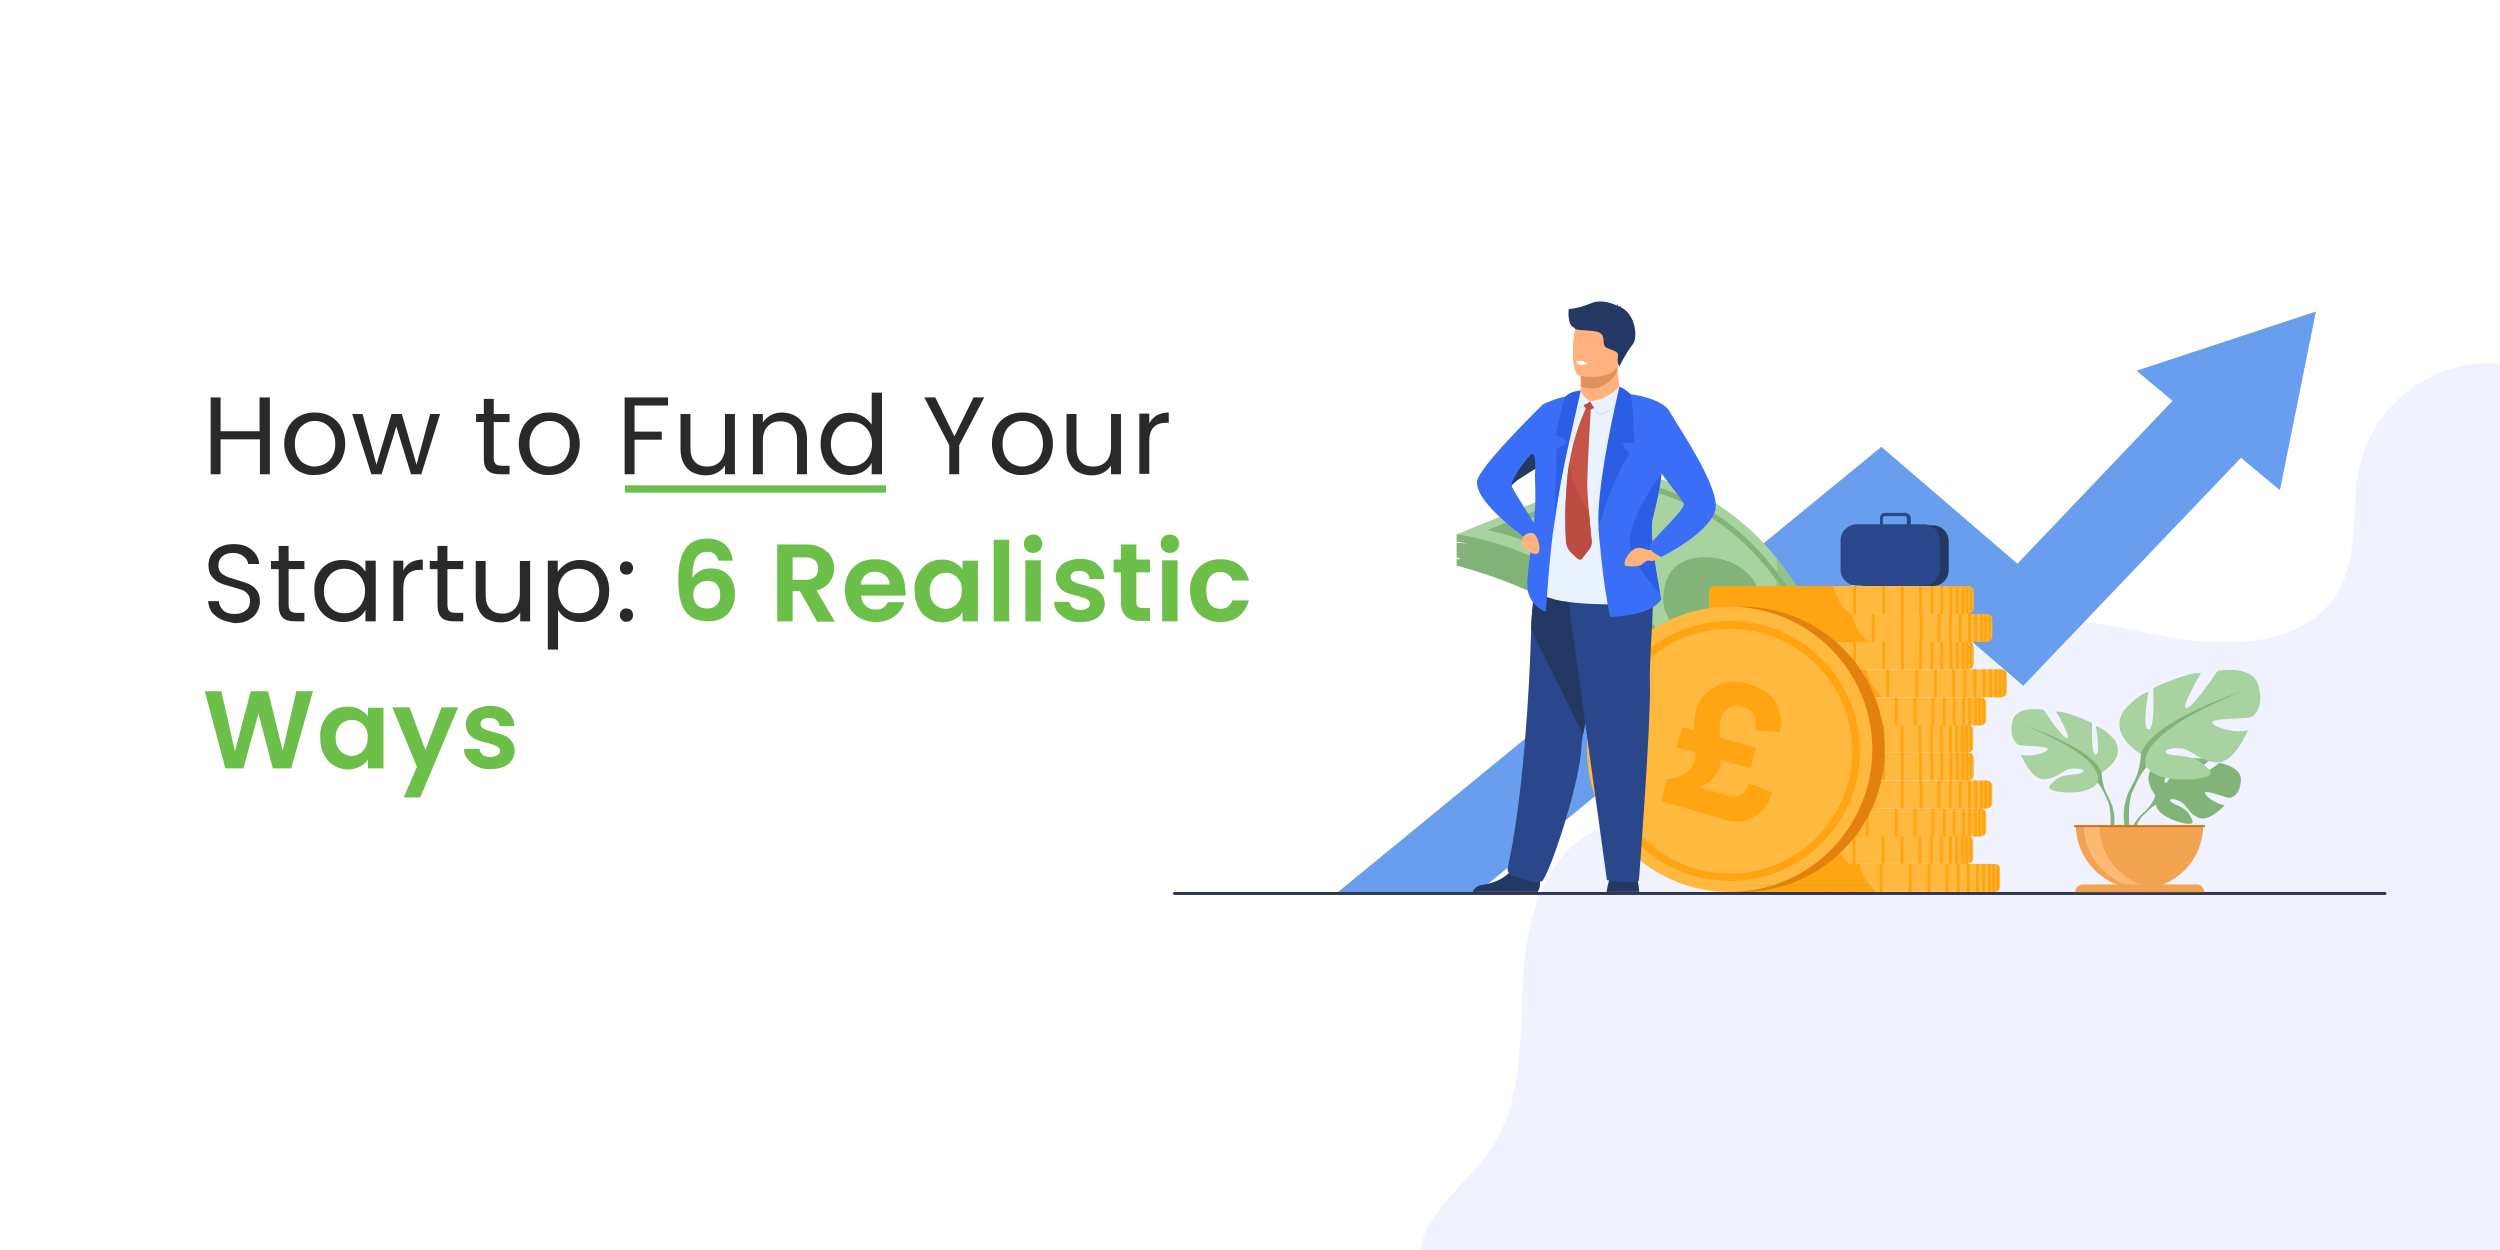 <?xml version="1.0" encoding="utf-8"?>
<!-- Generator: Adobe Illustrator 26.3.1, SVG Export Plug-In . SVG Version: 6.00 Build 0)  -->
<svg version="1.1" id="Layer_1" xmlns="http://www.w3.org/2000/svg" xmlns:xlink="http://www.w3.org/1999/xlink" x="0px" y="0px"
	 viewBox="0 0 680 340" style="enable-background:new 0 0 680 340;" xml:space="preserve">
<rect x="0" y="0" width="680" height="340" fill="#808080" stroke="none"/>
<style type="text/css">
	.st0{clip-path:url(#SVGID_00000174563980426101615370000005288579461131363760_);}
	.st1{fill:#FFFFFF;}
	.st2{enable-background:new    ;}
	.st3{fill:#292929;}
	.st4{fill:#6CC04A;}
	.st5{fill:#F0F3FF;}
	.st6{fill:#2E3552;}
	.st7{fill:#699DEE;}
	.st8{fill:#82B378;}
	.st9{fill:#A8D29F;}
	.st10{opacity:0.5;fill:#82B378;enable-background:new    ;}
	.st11{fill:#FFB93E;}
	.st12{fill:#FFA412;}
	.st13{fill:#E2810E;}
	.st14{fill:#F1A34F;}
	.st15{fill:#FFB973;}
	.st16{fill:#D86713;}
	.st17{fill:#FFB27D;}
	.st18{fill:#E2915A;}
	.st19{fill:#233862;}
	.st20{fill:#2B478B;}
	.st21{fill:#E9F3FE;}
	.st22{fill:#3B6EF6;}
	.st23{fill:#D9E9F9;}
	.st24{fill:#C65447;}
	.st25{fill:#BA4C43;}
	.st26{fill:#2B5DE5;}
</style>
<g>
	<defs>
		<rect id="SVGID_1_" y="0" width="680" height="340"/>
	</defs>
	<clipPath id="SVGID_00000028288191482329471970000000602843033756435083_">
		<use xlink:href="#SVGID_1_"  style="overflow:visible;"/>
	</clipPath>
	
		<g id="How_to_Fund_Your_Startup:_6_Realistic_Ways" style="clip-path:url(#SVGID_00000028288191482329471970000000602843033756435083_);">
		<rect y="0" class="st1" width="680" height="340"/>
		<g class="st2">
			<path class="st3" d="M73.4,108.1V129h-2.7v-9.5H60v9.5h-2.7v-20.9H60v9.2h10.6v-9.2H73.4z"/>
			<path class="st3" d="M81.3,128.2c-1.2-0.7-2.2-1.7-2.9-3c-0.7-1.3-1.1-2.8-1.1-4.5c0-1.7,0.4-3.2,1.1-4.5s1.7-2.3,3-3
				c1.3-0.7,2.7-1,4.2-1s3,0.3,4.2,1c1.3,0.7,2.3,1.7,3,3c0.7,1.3,1.1,2.8,1.1,4.5c0,1.7-0.4,3.2-1.1,4.5s-1.8,2.3-3,3
				c-1.3,0.7-2.7,1-4.3,1C84,129.3,82.6,128.9,81.3,128.2z M88.3,126.2c0.9-0.5,1.6-1.1,2.1-2.1c0.5-0.9,0.8-2,0.8-3.4
				s-0.3-2.4-0.8-3.4c-0.5-0.9-1.2-1.6-2-2.1c-0.8-0.5-1.8-0.7-2.7-0.7c-1,0-1.9,0.2-2.7,0.7c-0.8,0.5-1.5,1.1-2,2.1
				c-0.5,0.9-0.8,2-0.8,3.4c0,1.3,0.2,2.5,0.7,3.4c0.5,0.9,1.1,1.6,2,2.1c0.8,0.4,1.7,0.7,2.7,0.7C86.5,126.9,87.4,126.6,88.3,126.2
				z"/>
			<path class="st3" d="M119.7,112.6l-5.1,16.4h-2.8l-4-13l-4,13H101l-5.2-16.4h2.8l3.8,13.8l4.1-13.8h2.8l4,13.8l3.7-13.8H119.7z"
				/>
			<path class="st3" d="M134.3,114.8v9.7c0,0.8,0.2,1.4,0.5,1.7c0.3,0.3,0.9,0.5,1.8,0.5h2v2.3h-2.5c-1.5,0-2.7-0.3-3.4-1
				c-0.8-0.7-1.1-1.8-1.1-3.5v-9.7h-2.1v-2.2h2.1v-4.1h2.7v4.1h4.3v2.2H134.3z"/>
			<path class="st3" d="M145.1,128.2c-1.2-0.7-2.2-1.7-2.9-3c-0.7-1.3-1.1-2.8-1.1-4.5c0-1.7,0.4-3.2,1.1-4.5s1.7-2.3,3-3
				c1.3-0.7,2.7-1,4.2-1s3,0.3,4.2,1c1.3,0.7,2.3,1.7,3,3c0.7,1.3,1.1,2.8,1.1,4.5c0,1.7-0.4,3.2-1.1,4.5s-1.8,2.3-3,3
				c-1.3,0.7-2.7,1-4.3,1C147.8,129.3,146.4,128.9,145.1,128.2z M152.1,126.2c0.9-0.5,1.6-1.1,2.1-2.1c0.5-0.9,0.8-2,0.8-3.4
				s-0.3-2.4-0.8-3.4c-0.5-0.9-1.2-1.6-2-2.1c-0.8-0.5-1.8-0.7-2.7-0.7c-1,0-1.9,0.2-2.7,0.7c-0.8,0.5-1.5,1.1-2,2.1
				c-0.5,0.9-0.8,2-0.8,3.4c0,1.3,0.2,2.5,0.7,3.4c0.5,0.9,1.1,1.6,2,2.1c0.8,0.4,1.7,0.7,2.7,0.7
				C150.3,126.9,151.2,126.6,152.1,126.2z"/>
			<path class="st3" d="M181.7,108.1v2.2h-9.1v7.1h7.4v2.2h-7.4v9.4h-2.7v-20.9H181.7z"/>
			<path class="st3" d="M199.9,112.6V129h-2.7v-2.4c-0.5,0.8-1.2,1.5-2.2,2c-0.9,0.5-2,0.7-3.1,0.7c-1.3,0-2.4-0.3-3.5-0.8
				c-1-0.5-1.8-1.3-2.4-2.4c-0.6-1.1-0.9-2.3-0.9-3.9v-9.6h2.7v9.3c0,1.6,0.4,2.9,1.2,3.7c0.8,0.9,1.9,1.3,3.4,1.3
				c1.5,0,2.6-0.5,3.5-1.4c0.8-0.9,1.3-2.2,1.3-3.9v-9H199.9z"/>
			<path class="st3" d="M217.6,114.1c1.2,1.2,1.9,3,1.9,5.2v9.7h-2.7v-9.3c0-1.6-0.4-2.9-1.2-3.8c-0.8-0.9-1.9-1.3-3.4-1.3
				c-1.4,0-2.6,0.5-3.4,1.4c-0.9,0.9-1.3,2.2-1.3,3.9v9.1h-2.7v-16.4h2.7v2.3c0.5-0.8,1.3-1.5,2.2-2s2-0.7,3.1-0.7
				C214.8,112.3,216.4,112.9,217.6,114.1z"/>
			<path class="st3" d="M224.2,116.3c0.7-1.3,1.6-2.3,2.8-3c1.2-0.7,2.5-1,4-1c1.3,0,2.5,0.3,3.6,0.9c1.1,0.6,1.9,1.4,2.5,2.3v-8.7
				h2.8V129h-2.8v-3.1c-0.5,1-1.3,1.8-2.4,2.4c-1.1,0.6-2.3,0.9-3.7,0.9c-1.5,0-2.8-0.4-4-1.1c-1.2-0.7-2.1-1.7-2.8-3s-1-2.8-1-4.4
				C223.2,119,223.5,117.6,224.2,116.3z M236.4,117.5c-0.5-0.9-1.2-1.6-2-2.1c-0.8-0.5-1.8-0.7-2.8-0.7c-1,0-2,0.2-2.8,0.7
				c-0.8,0.5-1.5,1.2-2,2.1s-0.8,2-0.8,3.2c0,1.3,0.2,2.4,0.8,3.3s1.2,1.6,2,2.1c0.8,0.5,1.8,0.7,2.8,0.7c1,0,2-0.2,2.8-0.7
				c0.9-0.5,1.5-1.2,2-2.1s0.8-2,0.8-3.3S236.9,118.4,236.4,117.5z"/>
			<path class="st3" d="M267.7,108.1l-6.8,13v7.9h-2.7v-7.9l-6.8-13h3l5.2,10.6l5.2-10.6H267.7z"/>
			<path class="st3" d="M273.8,128.2c-1.2-0.7-2.2-1.7-2.9-3c-0.7-1.3-1.1-2.8-1.1-4.5c0-1.7,0.4-3.2,1.1-4.5s1.7-2.3,3-3
				c1.3-0.7,2.7-1,4.2-1c1.6,0,3,0.3,4.2,1c1.3,0.7,2.3,1.7,3,3c0.7,1.3,1.1,2.8,1.1,4.5c0,1.7-0.4,3.2-1.1,4.5s-1.8,2.3-3,3
				c-1.3,0.7-2.7,1-4.3,1C276.5,129.3,275.1,128.9,273.8,128.2z M280.8,126.2c0.9-0.5,1.6-1.1,2.1-2.1c0.5-0.9,0.8-2,0.8-3.4
				s-0.3-2.4-0.8-3.4c-0.5-0.9-1.2-1.6-2-2.1s-1.8-0.7-2.7-0.7c-1,0-1.9,0.2-2.7,0.7c-0.8,0.5-1.5,1.1-2,2.1c-0.5,0.9-0.8,2-0.8,3.4
				c0,1.3,0.2,2.5,0.7,3.4c0.5,0.9,1.1,1.6,2,2.1c0.8,0.4,1.7,0.7,2.7,0.7C279,126.9,279.9,126.6,280.8,126.2z"/>
			<path class="st3" d="M304.9,112.6V129h-2.7v-2.4c-0.5,0.8-1.2,1.5-2.2,2c-0.9,0.5-2,0.7-3.1,0.7c-1.3,0-2.4-0.3-3.5-0.8
				c-1-0.5-1.8-1.3-2.4-2.4c-0.6-1.1-0.9-2.3-0.9-3.9v-9.6h2.7v9.3c0,1.6,0.4,2.9,1.2,3.7c0.8,0.9,1.9,1.3,3.4,1.3
				c1.5,0,2.6-0.5,3.5-1.4c0.8-0.9,1.3-2.2,1.3-3.9v-9H304.9z"/>
			<path class="st3" d="M314.6,113c0.9-0.5,2-0.8,3.3-0.8v2.8h-0.7c-3.1,0-4.6,1.7-4.6,5v8.9h-2.7v-16.4h2.7v2.7
				C313,114.3,313.7,113.6,314.6,113z"/>
		</g>
		<g class="st2">
			<path class="st3" d="M60.2,168.5c-1.1-0.5-1.9-1.2-2.6-2c-0.6-0.9-0.9-1.9-1-3h2.9c0.1,1,0.5,1.8,1.2,2.5c0.7,0.7,1.7,1,3.1,1
				c1.3,0,2.3-0.3,3.1-1c0.8-0.6,1.1-1.5,1.1-2.5c0-0.8-0.2-1.5-0.7-2c-0.4-0.5-1-0.9-1.6-1.1s-1.6-0.5-2.7-0.8
				c-1.4-0.4-2.5-0.7-3.3-1.1c-0.8-0.4-1.5-0.9-2.1-1.7c-0.6-0.8-0.9-1.8-0.9-3.1c0-1.1,0.3-2.2,0.9-3c0.6-0.9,1.4-1.6,2.4-2
				c1-0.5,2.3-0.7,3.6-0.7c2,0,3.6,0.5,4.8,1.5c1.2,1,2,2.3,2.1,3.9h-3c-0.1-0.8-0.5-1.5-1.3-2.1c-0.7-0.6-1.7-0.9-2.9-0.9
				c-1.1,0-2.1,0.3-2.8,0.9c-0.7,0.6-1.1,1.4-1.1,2.5c0,0.8,0.2,1.4,0.6,1.9c0.4,0.5,1,0.8,1.6,1.1c0.6,0.3,1.5,0.5,2.7,0.9
				c1.4,0.4,2.5,0.8,3.3,1.1c0.8,0.4,1.6,0.9,2.2,1.7c0.6,0.8,0.9,1.8,0.9,3.1c0,1-0.3,2-0.8,2.9c-0.5,0.9-1.3,1.6-2.4,2.2
				s-2.3,0.8-3.8,0.8C62.6,169.2,61.3,169,60.2,168.5z"/>
			<path class="st3" d="M78.5,154.8v9.7c0,0.8,0.2,1.4,0.5,1.7c0.3,0.3,0.9,0.5,1.8,0.5h2v2.3h-2.5c-1.5,0-2.7-0.3-3.4-1
				s-1.1-1.8-1.1-3.5v-9.7h-2.1v-2.2h2.1v-4.1h2.7v4.1h4.3v2.2H78.5z"/>
			<path class="st3" d="M86.4,156.3c0.7-1.3,1.6-2.3,2.8-3c1.2-0.7,2.5-1,4-1c1.4,0,2.7,0.3,3.8,0.9c1.1,0.6,1.8,1.4,2.4,2.3v-3h2.8
				V169h-2.8v-3.1c-0.5,1-1.3,1.8-2.4,2.4c-1.1,0.6-2.3,0.9-3.7,0.9c-1.5,0-2.8-0.4-4-1.1c-1.2-0.7-2.1-1.7-2.8-3
				c-0.7-1.3-1-2.8-1-4.4C85.4,159,85.7,157.6,86.4,156.3z M98.5,157.5c-0.5-0.9-1.2-1.6-2-2.1c-0.9-0.5-1.8-0.7-2.8-0.7
				s-1.9,0.2-2.8,0.7c-0.8,0.5-1.5,1.2-2,2.1c-0.5,0.9-0.8,2-0.8,3.2c0,1.3,0.2,2.4,0.8,3.3c0.5,0.9,1.2,1.6,2,2.1
				c0.8,0.5,1.8,0.7,2.8,0.7s2-0.2,2.8-0.7c0.8-0.5,1.5-1.2,2-2.1c0.5-0.9,0.8-2,0.8-3.3S99,158.4,98.5,157.5z"/>
			<path class="st3" d="M111.7,153c0.9-0.5,2-0.8,3.3-0.8v2.8h-0.7c-3.1,0-4.6,1.7-4.6,5v8.9h-2.7v-16.4h2.7v2.7
				C110.1,154.3,110.8,153.6,111.7,153z"/>
			<path class="st3" d="M121.7,154.8v9.7c0,0.8,0.2,1.4,0.5,1.7c0.3,0.3,0.9,0.5,1.8,0.5h2v2.3h-2.5c-1.5,0-2.7-0.3-3.4-1
				s-1.1-1.8-1.1-3.5v-9.7h-2.1v-2.2h2.1v-4.1h2.7v4.1h4.3v2.2H121.7z"/>
			<path class="st3" d="M144.2,152.6V169h-2.7v-2.4c-0.5,0.8-1.2,1.5-2.2,2c-0.9,0.5-2,0.7-3.1,0.7c-1.3,0-2.4-0.3-3.5-0.8
				s-1.8-1.3-2.4-2.4c-0.6-1.1-0.9-2.3-0.9-3.9v-9.6h2.7v9.3c0,1.6,0.4,2.9,1.2,3.7c0.8,0.9,1.9,1.3,3.4,1.3c1.5,0,2.6-0.5,3.4-1.4
				c0.8-0.9,1.3-2.2,1.3-3.9v-9H144.2z"/>
			<path class="st3" d="M154.2,153.2c1.1-0.6,2.3-0.9,3.7-0.9c1.5,0,2.8,0.4,4,1c1.2,0.7,2.1,1.7,2.8,3c0.7,1.3,1,2.7,1,4.4
				c0,1.7-0.3,3.1-1,4.4c-0.7,1.3-1.6,2.3-2.8,3c-1.2,0.7-2.5,1.1-4,1.1c-1.4,0-2.6-0.3-3.7-0.9s-1.9-1.4-2.4-2.4v10.8H149v-24.2
				h2.7v3C152.3,154.7,153.1,153.9,154.2,153.2z M162.2,157.5c-0.5-0.9-1.2-1.6-2-2.1c-0.9-0.5-1.8-0.7-2.8-0.7
				c-1,0-1.9,0.2-2.8,0.7c-0.9,0.5-1.5,1.2-2,2.1c-0.5,0.9-0.8,2-0.8,3.2c0,1.2,0.3,2.3,0.8,3.3c0.5,0.9,1.2,1.6,2,2.1
				c0.8,0.5,1.8,0.7,2.8,0.7c1,0,2-0.2,2.8-0.7c0.9-0.5,1.5-1.2,2-2.1c0.5-0.9,0.8-2,0.8-3.3C162.9,159.5,162.7,158.4,162.2,157.5z"
				/>
			<path class="st3" d="M169.1,155.8c-0.4-0.4-0.5-0.8-0.5-1.3c0-0.5,0.2-1,0.5-1.3c0.4-0.4,0.8-0.5,1.3-0.5c0.5,0,0.9,0.2,1.3,0.5
				c0.3,0.4,0.5,0.8,0.5,1.3c0,0.5-0.2,1-0.5,1.3c-0.4,0.4-0.8,0.5-1.3,0.5C169.9,156.3,169.5,156.2,169.1,155.8z M169.1,168.6
				c-0.4-0.4-0.5-0.8-0.5-1.3c0-0.5,0.2-1,0.5-1.3c0.4-0.4,0.8-0.5,1.3-0.5c0.5,0,0.9,0.2,1.3,0.5c0.3,0.4,0.5,0.8,0.5,1.3
				c0,0.5-0.2,1-0.5,1.3c-0.4,0.4-0.8,0.5-1.3,0.5C169.9,169.2,169.5,169,169.1,168.6z"/>
		</g>
		<g class="st2">
			<path class="st4" d="M194.4,150.7c-0.5-0.4-1.2-0.6-2.1-0.6c-1.4,0-2.4,0.6-3,1.7c-0.6,1.1-1,2.9-1,5.4c0.5-0.8,1.2-1.4,2.1-1.9
				c0.9-0.5,1.9-0.7,3-0.7c1.3,0,2.4,0.3,3.4,0.8c1,0.6,1.8,1.4,2.3,2.4c0.6,1.1,0.8,2.4,0.8,3.9c0,1.4-0.3,2.7-0.9,3.8
				c-0.6,1.1-1.4,2-2.5,2.6c-1.1,0.6-2.4,0.9-3.9,0.9c-2.1,0-3.7-0.5-4.9-1.4c-1.2-0.9-2-2.2-2.5-3.9c-0.5-1.7-0.7-3.7-0.7-6.1
				c0-3.7,0.6-6.4,1.9-8.3c1.3-1.9,3.2-2.8,6-2.8c2.1,0,3.7,0.6,4.9,1.7c1.2,1.1,1.8,2.6,2,4.3h-3.9
				C195.2,151.8,194.9,151.1,194.4,150.7z M189.7,159c-0.7,0.6-1.1,1.5-1.1,2.7c0,1.2,0.3,2.1,1,2.8c0.7,0.7,1.6,1,2.8,1
				c1.1,0,1.9-0.3,2.6-1s0.9-1.5,0.9-2.7c0-1.2-0.3-2.1-0.9-2.8c-0.6-0.7-1.5-1-2.7-1C191.3,158,190.4,158.4,189.7,159z"/>
			<path class="st4" d="M222.2,169l-4.6-8.2h-2v8.2h-4.2v-20.9h7.9c1.6,0,3,0.3,4.1,0.9c1.1,0.6,2,1.3,2.6,2.3
				c0.6,1,0.9,2.1,0.9,3.3c0,1.4-0.4,2.6-1.2,3.7c-0.8,1.1-2,1.9-3.6,2.3l5,8.5H222.2z M215.6,157.7h3.5c1.1,0,2-0.3,2.6-0.8
				c0.6-0.5,0.8-1.3,0.8-2.3c0-1-0.3-1.7-0.8-2.2c-0.6-0.5-1.4-0.8-2.6-0.8h-3.5V157.7z"/>
			<path class="st4" d="M246.3,162h-12.1c0.1,1.2,0.5,2.1,1.3,2.8c0.7,0.7,1.7,1,2.7,1c1.6,0,2.7-0.7,3.3-2h4.5
				c-0.5,1.6-1.4,2.9-2.8,3.9c-1.4,1-3,1.5-5,1.5c-1.6,0-3-0.4-4.3-1.1s-2.3-1.7-3-3c-0.7-1.3-1.1-2.8-1.1-4.5c0-1.7,0.3-3.2,1-4.5
				c0.7-1.3,1.7-2.3,2.9-3c1.3-0.7,2.7-1,4.4-1c1.6,0,3,0.3,4.2,1c1.2,0.7,2.2,1.6,2.9,2.9s1,2.7,1,4.3
				C246.4,160.9,246.4,161.5,246.3,162z M242,159.1c0-1.1-0.4-1.9-1.2-2.6c-0.8-0.6-1.7-1-2.8-1c-1,0-1.9,0.3-2.6,0.9
				s-1.1,1.5-1.3,2.6H242z"/>
			<path class="st4" d="M249.7,156.2c0.7-1.3,1.6-2.3,2.7-3c1.1-0.7,2.4-1,3.9-1c1.2,0,2.3,0.2,3.3,0.8s1.7,1.1,2.2,1.9v-2.4h4.2
				V169h-4.2v-2.4c-0.5,0.8-1.3,1.4-2.2,1.9c-1,0.5-2,0.8-3.3,0.8c-1.4,0-2.7-0.4-3.8-1.1c-1.2-0.7-2.1-1.7-2.7-3
				c-0.7-1.3-1-2.8-1-4.5C248.6,159,249,157.5,249.7,156.2z M261.1,158.1c-0.4-0.7-0.9-1.3-1.6-1.7c-0.7-0.4-1.4-0.6-2.2-0.6
				c-0.8,0-1.5,0.2-2.2,0.6s-1.2,0.9-1.6,1.7c-0.4,0.7-0.6,1.6-0.6,2.6s0.2,1.9,0.6,2.6c0.4,0.8,0.9,1.3,1.6,1.7
				c0.7,0.4,1.4,0.6,2.1,0.6c0.8,0,1.5-0.2,2.2-0.6c0.7-0.4,1.2-1,1.6-1.7c0.4-0.7,0.6-1.6,0.6-2.6
				C261.7,159.7,261.5,158.8,261.1,158.1z"/>
			<path class="st4" d="M274.5,146.8V169h-4.2v-22.2H274.5z"/>
			<path class="st4" d="M279.2,149.7c-0.5-0.5-0.7-1.1-0.7-1.8s0.2-1.3,0.7-1.8c0.5-0.5,1.1-0.7,1.8-0.7c0.7,0,1.4,0.2,1.8,0.7
				c0.5,0.5,0.7,1.1,0.7,1.8s-0.2,1.3-0.7,1.8c-0.5,0.5-1.1,0.7-1.8,0.7C280.3,150.4,279.7,150.2,279.2,149.7z M283.1,152.4V169
				h-4.2v-16.6H283.1z"/>
			<path class="st4" d="M290.3,168.5c-1.1-0.5-1.9-1.2-2.6-2s-1-1.8-1-2.8h4.2c0.1,0.6,0.4,1.2,0.9,1.6c0.5,0.4,1.2,0.6,2.1,0.6
				c0.8,0,1.4-0.2,1.9-0.5c0.5-0.3,0.7-0.7,0.7-1.2c0-0.5-0.3-0.9-0.8-1.2c-0.6-0.3-1.4-0.6-2.6-0.9c-1.2-0.3-2.3-0.6-3-0.9
				c-0.8-0.3-1.5-0.8-2-1.5s-0.9-1.5-0.9-2.7c0-0.9,0.3-1.8,0.8-2.5c0.5-0.8,1.3-1.4,2.3-1.8c1-0.4,2.2-0.7,3.5-0.7
				c2,0,3.6,0.5,4.7,1.5c1.2,1,1.8,2.3,1.9,4h-4c-0.1-0.7-0.3-1.2-0.8-1.6c-0.5-0.4-1.1-0.6-2-0.6c-0.8,0-1.3,0.1-1.8,0.4
				c-0.4,0.3-0.6,0.7-0.6,1.2c0,0.6,0.3,1,0.8,1.3c0.6,0.3,1.4,0.6,2.6,0.9c1.2,0.3,2.2,0.6,3,0.9c0.8,0.3,1.5,0.8,2,1.5
				s0.9,1.6,0.9,2.7c0,1-0.3,1.8-0.8,2.6c-0.5,0.8-1.3,1.4-2.3,1.8c-1,0.4-2.1,0.6-3.5,0.6C292.6,169.3,291.3,169,290.3,168.5z"/>
			<path class="st4" d="M309.1,155.8v8c0,0.6,0.1,1,0.4,1.2c0.3,0.2,0.7,0.4,1.4,0.4h1.9v3.5h-2.6c-3.5,0-5.3-1.7-5.3-5.2v-8h-2
				v-3.5h2v-4.1h4.2v4.1h3.7v3.5H309.1z"/>
			<path class="st4" d="M316.4,149.7c-0.5-0.5-0.7-1.1-0.7-1.8s0.2-1.3,0.7-1.8c0.5-0.5,1.1-0.7,1.8-0.7c0.7,0,1.4,0.2,1.8,0.7
				c0.5,0.5,0.7,1.1,0.7,1.8s-0.2,1.3-0.7,1.8s-1.1,0.7-1.8,0.7C317.5,150.4,316.9,150.2,316.4,149.7z M320.3,152.4V169h-4.2v-16.6
				H320.3z"/>
			<path class="st4" d="M324.7,156.2c0.7-1.3,1.7-2.3,2.9-3c1.2-0.7,2.7-1.1,4.3-1.1c2.1,0,3.8,0.5,5.1,1.5c1.3,1,2.3,2.5,2.7,4.3
				h-4.5c-0.2-0.7-0.6-1.3-1.2-1.7c-0.6-0.4-1.3-0.6-2.1-0.6c-1.2,0-2.1,0.4-2.8,1.3s-1,2.1-1,3.7c0,1.6,0.3,2.8,1,3.7
				s1.7,1.3,2.8,1.3c1.7,0,2.8-0.8,3.3-2.3h4.5c-0.5,1.8-1.4,3.2-2.7,4.3c-1.4,1.1-3.1,1.6-5.1,1.6c-1.6,0-3-0.4-4.3-1.1
				c-1.2-0.7-2.2-1.7-2.9-3s-1-2.8-1-4.5C323.6,159,324,157.5,324.7,156.2z"/>
		</g>
		<g class="st2">
			<path class="st4" d="M85.1,188.1L79.2,209h-5l-3.9-14.9L66.2,209l-4.9,0l-5.6-21h4.5l3.7,16.3l4.3-16.3h4.7l4,16.2l3.7-16.2H85.1
				z"/>
			<path class="st4" d="M88,196.2c0.7-1.3,1.6-2.3,2.7-3c1.1-0.7,2.4-1,3.9-1c1.2,0,2.3,0.2,3.3,0.8s1.7,1.1,2.2,1.9v-2.4h4.2V209
				h-4.2v-2.4c-0.5,0.8-1.3,1.4-2.2,1.9c-1,0.5-2,0.8-3.3,0.8c-1.4,0-2.7-0.4-3.8-1.1c-1.2-0.7-2.1-1.7-2.7-3c-0.7-1.3-1-2.8-1-4.5
				C87,198.9,87.3,197.5,88,196.2z M99.5,198.1c-0.4-0.7-0.9-1.3-1.6-1.7c-0.7-0.4-1.4-0.6-2.2-0.6c-0.8,0-1.5,0.2-2.2,0.6
				s-1.2,0.9-1.6,1.7c-0.4,0.7-0.6,1.6-0.6,2.6s0.2,1.9,0.6,2.6c0.4,0.8,0.9,1.3,1.6,1.7c0.7,0.4,1.4,0.6,2.1,0.6
				c0.8,0,1.5-0.2,2.2-0.6c0.7-0.4,1.2-1,1.6-1.7c0.4-0.7,0.6-1.6,0.6-2.6C100.1,199.7,99.9,198.8,99.5,198.1z"/>
			<path class="st4" d="M124.6,192.4l-10.3,24.5h-4.5l3.6-8.3l-6.7-16.2h4.7l4.3,11.6l4.4-11.6H124.6z"/>
			<path class="st4" d="M129.8,208.5c-1.1-0.5-1.9-1.2-2.6-2s-1-1.8-1-2.8h4.2c0.1,0.6,0.4,1.2,0.9,1.6c0.5,0.4,1.2,0.6,2.1,0.6
				c0.8,0,1.4-0.2,1.9-0.5c0.5-0.3,0.7-0.7,0.7-1.2c0-0.5-0.3-0.9-0.8-1.2c-0.6-0.3-1.4-0.6-2.6-0.9c-1.2-0.3-2.3-0.6-3-0.9
				c-0.8-0.3-1.5-0.8-2-1.5s-0.9-1.5-0.9-2.7c0-0.9,0.3-1.8,0.8-2.5c0.5-0.8,1.3-1.4,2.3-1.8c1-0.4,2.2-0.7,3.5-0.7
				c2,0,3.6,0.5,4.7,1.5c1.2,1,1.8,2.3,1.9,4h-4c-0.1-0.7-0.3-1.2-0.8-1.6c-0.5-0.4-1.1-0.6-2-0.6c-0.8,0-1.3,0.1-1.8,0.4
				c-0.4,0.3-0.6,0.7-0.6,1.2c0,0.6,0.3,1,0.8,1.3c0.6,0.3,1.4,0.6,2.6,0.9c1.2,0.3,2.2,0.6,3,0.9c0.8,0.3,1.5,0.8,2,1.5
				s0.9,1.6,0.9,2.7c0,1-0.3,1.8-0.8,2.6c-0.5,0.8-1.3,1.4-2.3,1.8c-1,0.4-2.1,0.6-3.5,0.6C132.1,209.3,130.9,209,129.8,208.5z"/>
		</g>
		<path id="Path_953" class="st5" d="M500.3,415c-12.5,8.8-30-0.4-39.7-12.2s-16.9-26.6-30.5-33.5c-8-4-17.2-4.7-25.7-7.5
			c-8.5-2.8-17.1-8.9-18.1-17.7c-1.5-12.6,12-21,19.1-31.4c8.9-13,8-30.1,8.8-45.9c0.8-15.8,5.3-33.8,19.5-40.7
			c23.6-11.4,55.9,15.9,75.9-1c13.1-11,9.6-33.1,20.8-46.2c12.4-14.5,35.2-10.8,53.9-6.7s42.6,5,51.9-11.7c5.7-10.2,3-22.9,5.8-34.3
			c4.8-19.3,24.3-31.1,43.6-26.4c9.3,2.3,17.3,8.2,22.3,16.4c42,70.1,14.2,162.8,15.7,244.5c0.3,15.6-0.4,33.1-11.8,43.7
			c-10.5,9.7-26.2,9.9-40.5,9.7C615.2,413.4,556.3,416,500.3,415z"/>
		<rect id="Rectangle_1513" x="170" y="132" class="st4" width="71" height="2"/>
		<g id="Group_51876" transform="translate(-1921.268 -827.669)">
			<path id="Rectangle_14461" class="st6" d="M2240.7,1070.3H2570c0.2,0,0.4,0.2,0.4,0.4l0,0c0,0.2-0.2,0.4-0.4,0.4h-329.3
				c-0.2,0-0.4-0.2-0.4-0.4l0,0C2240.3,1070.5,2240.5,1070.3,2240.7,1070.3z"/>
			<path id="Path_90604" class="st7" d="M2551.2,912.4l-48.8,16.1l9.8,8.2l0,0L2470,981l-37-31.8l-147.8,121.1l1.3,0h36.8
				l109.3-89.6l39,33.5l59.2-62l0,0l10.6,8.8L2551.2,912.4z"/>
			<g id="Group_51838" transform="translate(2317.472 955.722)">
				<g id="Group_51836" transform="translate(0 0)">
					<path id="Path_90605" class="st8" d="M60.6,85.1l-11.2-1c0.3-5.4-0.1-10.8-1.3-16.1c-1.7-8.1-5.1-15.7-10-22.4
						C28.5,32.9,0,25.8,0,25.8v-1.7L1,24c-0.3-0.2-0.7-0.4-1-0.5v-3.9c1.1,0,2.2,0.1,3.2,0.3c-1.1-0.3-2.1-0.5-3.2-0.6v-2.1
						c41.3,1.1,54.8,26.1,59,45.4C60.7,70,61.2,77.6,60.6,85.1z"/>
					<path id="Path_90606" class="st9" d="M109.7,81.5l-49.1,3.6c-0.4-7.3-1.8-14.4-4.1-21.3c-1.1-3.4-2.3-6.7-3.8-10
						C38.1,21.7,0,17.3,0,17.3L42.3,0C62.7,1.5,77,11.3,87,23.7C106.6,47.8,109.7,81.5,109.7,81.5z"/>
				</g>
				<path id="Path_90607" class="st10" d="M109.7,81.5l-49.1,3.6l-11.2-1c0.3-5.4-0.1-10.8-1.3-16.1c2.7-1.6,5.5-3,8.4-4.2
					c0.9-0.4,1.7-0.7,2.5-1.1c31.3-14.4,28.3-36.9,28-39C106.6,47.8,109.7,81.5,109.7,81.5z"/>
				<g id="Group_51837" transform="translate(8.403 2.501)">
					<path id="Path_90608" class="st8" d="M97.5,82.8l-43.7-0.8l0.2-0.8c1.2-9.3,0.2-18.7-3-27.5C47.8,45,42.7,37.4,36,31.3
						c-8.5-7.8-19.9-13.5-33.9-17.2L0,13.6L34.1,0h0.1c0.4,0,9.2-0.1,20.5,5.2c6.8,3.2,12.9,7.6,18.1,13
						c7.1,7.5,12.9,16.2,16.9,25.7c0.4,0.8,8.7,19.4,8.2,30.6v0L97.5,82.8z M55.4,80.5l40.7,0.8l0.4-6.8c0.2-4.5-1.2-11.1-3.9-19.1
						c-2.1-6.1-4.2-10.9-4.2-10.9c-3.9-9.3-9.5-17.9-16.5-25.2C66.8,14,60.8,9.7,54.2,6.6C48.9,4,43.3,2.4,37.5,1.7
						c-1.9-0.2-3.7,0-5.5,0.7L8.4,11.8c-0.7,0.3-1.1,1.1-0.8,1.8c0.2,0.4,0.5,0.7,0.9,0.8c11.5,3.7,21.1,9,28.5,15.8
						c6.9,6.2,12.1,14.1,15.3,22.8c2.2,6.4,3.4,13,3.5,19.8C55.9,75.4,55.8,78,55.4,80.5L55.4,80.5z"/>
				</g>
				<path id="Path_90609" class="st8" d="M82.3,35c0,7.2-4.2,11.6-11.4,11.6S56.2,42.2,56.2,35s4-11.5,11.2-11.5S82.3,27.8,82.3,35z
					"/>
			</g>
			<g id="Group_51861" transform="translate(2386.087 987.053)">
				<g id="Group_51840" transform="translate(7.333 75.604)">
					<path id="Path_90610" class="st11" d="M71.9,1.7V6c0,0.3-0.1,0.7-0.3,0.9c-0.2,0.3-0.5,0.5-0.8,0.6c-0.1,0-0.2,0.1-0.3,0.1
						c-0.1,0-0.2,0-0.3,0H1.7C0.8,7.6,0.1,6.9,0,6.1C0,6,0,6,0,6V1.7c0,0,0-0.1,0-0.1C0.1,0.7,0.8,0,1.7,0h68.6c0.1,0,0.2,0,0.3,0
						c0.1,0,0.2,0,0.3,0.1c0.3,0.1,0.6,0.3,0.8,0.6C71.8,1,71.9,1.3,71.9,1.7z"/>
					<path id="Path_90611" class="st12" d="M38.2,7.6H1.5C0.6,7.6,0,6.9,0,6.1C0,6,0,6,0,6V1.7c0,0,0-0.1,0-0.1C0,0.7,0.6,0.1,1.5,0
						h32.2C34.3,3,35.9,5.7,38.2,7.6z"/>
					<g id="Group_51839" transform="translate(25.199)">
						<rect id="Rectangle_14462" x="37.6" y="0" class="st12" width="0.8" height="7.6"/>
						<rect id="Rectangle_14463" x="34.9" y="0" class="st12" width="0.8" height="7.6"/>
						<rect id="Rectangle_14464" x="31.8" y="0" class="st12" width="0.8" height="7.6"/>
						<rect id="Rectangle_14465" x="26.9" y="0" class="st12" width="0.8" height="7.6"/>
						<rect id="Rectangle_14466" x="21.8" y="0" class="st12" width="0.8" height="7.6"/>
						<rect id="Rectangle_14467" x="13.9" y="0" class="st12" width="0.8" height="7.6"/>
						<rect id="Rectangle_14468" x="6.6" y="0" class="st12" width="0.8" height="7.6"/>
						<rect id="Rectangle_14469" x="0" y="0" class="st12" width="0.8" height="7.6"/>
						<rect id="Rectangle_14470" x="40.1" y="0" class="st12" width="0.8" height="7.6"/>
						<rect id="Rectangle_14471" x="41.8" y="0" class="st12" width="0.8" height="7.6"/>
						<rect id="Rectangle_14472" x="43.4" y="0" class="st12" width="0.8" height="7.6"/>
						<path id="Path_90612" class="st12" d="M45.3,0v7.6c-0.1,0-0.2,0-0.3,0h-0.5V0H45C45.1,0,45.2,0,45.3,0z"/>
						<path id="Path_90613" class="st12" d="M46.4,0.7v6.2c-0.2,0.3-0.5,0.5-0.8,0.6V0.1C46,0.2,46.2,0.5,46.4,0.7z"/>
					</g>
				</g>
				<g id="Group_51842" transform="translate(0 67.98)">
					<path id="Path_90614" class="st11" d="M71.9,1.7V6c0,0.3-0.1,0.7-0.3,0.9c-0.2,0.3-0.5,0.5-0.8,0.6c-0.1,0-0.2,0.1-0.3,0.1
						c-0.1,0-0.2,0-0.3,0H1.7C0.8,7.6,0.1,6.9,0,6.1C0,6,0,6,0,6V1.7c0,0,0-0.1,0-0.1C0.1,0.7,0.8,0,1.7,0h68.6c0,0,0.1,0,0.1,0
						l0.1,0c0,0,0,0,0.1,0l0,0c0.1,0,0.2,0,0.3,0.1l0,0l0,0l0.1,0l0,0l0,0c0,0,0.1,0,0.1,0.1s0.1,0,0.1,0.1s0,0,0.1,0.1l0,0l0,0
						c0,0,0.1,0.1,0.1,0.1c0,0,0,0,0,0l0,0c0,0,0,0.1,0.1,0.1C71.8,1,71.9,1.3,71.9,1.7z"/>
					<path id="Path_90615" class="st12" d="M38.2,7.6H1.5C0.6,7.6,0,6.9,0,6.1C0,6,0,6,0,6V1.7c0,0,0-0.1,0-0.1C0,0.7,0.6,0,1.5,0
						h32.2c0,0.1,0,0.1,0,0.2C34.4,3.1,36,5.7,38.2,7.6z"/>
					<g id="Group_51841" transform="translate(25.199)">
						<rect id="Rectangle_14473" x="37.6" y="0" class="st12" width="0.8" height="7.6"/>
						<rect id="Rectangle_14474" x="34.9" y="0" class="st12" width="0.8" height="7.6"/>
						<rect id="Rectangle_14475" x="31.8" y="0" class="st12" width="0.8" height="7.6"/>
						<rect id="Rectangle_14476" x="26.9" y="0" class="st12" width="0.8" height="7.6"/>
						<rect id="Rectangle_14477" x="21.8" y="0" class="st12" width="0.8" height="7.6"/>
						<rect id="Rectangle_14478" x="13.9" y="0" class="st12" width="0.8" height="7.6"/>
						<rect id="Rectangle_14479" x="6.6" y="0" class="st12" width="0.8" height="7.6"/>
						<rect id="Rectangle_14480" x="0" y="0" class="st12" width="0.8" height="7.6"/>
						<rect id="Rectangle_14481" x="40.1" y="0" class="st12" width="0.8" height="7.6"/>
						<rect id="Rectangle_14482" x="41.8" y="0" class="st12" width="0.8" height="7.6"/>
						<rect id="Rectangle_14483" x="43.4" y="0" class="st12" width="0.8" height="7.6"/>
						<path id="Path_90616" class="st12" d="M45.3,0v7.6c-0.1,0-0.2,0-0.3,0h-0.5V0H45C45.1,0,45.2,0,45.3,0z"/>
						<path id="Path_90617" class="st12" d="M46.4,0.7v6.2c-0.2,0.3-0.5,0.5-0.8,0.6V0.1C46,0.2,46.2,0.5,46.4,0.7z"/>
					</g>
				</g>
				<g id="Group_51844" transform="translate(3.544 60.543)">
					<path id="Path_90618" class="st11" d="M71.9,1.7V6c0,0.3-0.1,0.7-0.3,0.9c-0.2,0.3-0.5,0.5-0.8,0.6c-0.1,0-0.2,0.1-0.3,0.1
						c-0.1,0-0.2,0-0.3,0H1.7c-0.3,0-0.5-0.1-0.8-0.2C0.4,7.2,0.1,6.7,0,6.1c0,0,0,0,0-0.1S0,6,0,6V1.7c0,0,0-0.1,0-0.1
						C0.1,0.7,0.8,0,1.7,0h68.6c0.1,0,0.2,0,0.3,0c0.1,0,0.2,0,0.3,0.1c0.3,0.1,0.6,0.3,0.8,0.6C71.8,1,71.9,1.3,71.9,1.7z"/>
					<path id="Path_90619" class="st12" d="M38.2,7.6H1.5C1.2,7.6,1,7.6,0.8,7.4C0.3,7.2,0,6.7,0,6.1c0,0,0,0,0-0.1S0,6,0,6V1.7
						c0,0,0-0.1,0-0.1C0,0.7,0.6,0.1,1.5,0h32.2c0.6,2.9,2.1,5.5,4.3,7.4C38.1,7.5,38.1,7.6,38.2,7.6z"/>
					<g id="Group_51843" transform="translate(25.199)">
						<rect id="Rectangle_14484" x="37.6" y="0" class="st12" width="0.8" height="7.6"/>
						<rect id="Rectangle_14485" x="34.9" y="0" class="st12" width="0.8" height="7.6"/>
						<rect id="Rectangle_14486" x="31.8" y="0" class="st12" width="0.8" height="7.6"/>
						<rect id="Rectangle_14487" x="26.9" y="0" class="st12" width="0.8" height="7.6"/>
						<rect id="Rectangle_14488" x="21.8" y="0" class="st12" width="0.8" height="7.6"/>
						<rect id="Rectangle_14489" x="13.9" y="0" class="st12" width="0.8" height="7.6"/>
						<rect id="Rectangle_14490" x="6.6" y="0" class="st12" width="0.8" height="7.6"/>
						<rect id="Rectangle_14491" x="0" y="0" class="st12" width="0.8" height="7.6"/>
						<rect id="Rectangle_14492" x="40.1" y="0" class="st12" width="0.8" height="7.6"/>
						<rect id="Rectangle_14493" x="41.8" y="0" class="st12" width="0.8" height="7.6"/>
						<rect id="Rectangle_14494" x="43.4" y="0" class="st12" width="0.8" height="7.6"/>
						<path id="Path_90620" class="st12" d="M45.3,0v7.6c-0.1,0-0.2,0-0.3,0h-0.5V0H45C45.1,0,45.2,0,45.3,0z"/>
						<path id="Path_90621" class="st12" d="M46.4,0.7v6.2c-0.2,0.3-0.5,0.5-0.8,0.6V0.1C46,0.2,46.2,0.5,46.4,0.7z"/>
					</g>
				</g>
				<g id="Group_51846" transform="translate(5.187 52.918)">
					<path id="Path_90622" class="st11" d="M71.9,1.7V6c0,0.3-0.1,0.7-0.3,0.9c-0.2,0.3-0.5,0.5-0.8,0.6c-0.1,0-0.2,0.1-0.3,0.1
						c-0.1,0-0.2,0-0.3,0H1.7C0.8,7.6,0,6.9,0,6C0,6,0,6,0,6V1.7c0,0,0-0.1,0-0.1C0,0.8,0.7,0.1,1.5,0c0.1,0,0.1,0,0.2,0h68.6
						c0.1,0,0.2,0,0.3,0c0.1,0,0.2,0,0.3,0.1c0.3,0.1,0.6,0.3,0.8,0.6C71.8,1,71.9,1.3,71.9,1.7z"/>
					<path id="Path_90623" class="st12" d="M38.2,7.6H1.5C0.7,7.6,0,6.9,0,6.1C0,6,0,6,0,6V1.7c0,0,0-0.1,0-0.1C0,0.8,0.6,0.2,1.3,0
						c0.1,0,0.1,0,0.2,0h32.2v0C34.3,3,35.9,5.7,38.2,7.6z"/>
					<g id="Group_51845" transform="translate(25.199)">
						<rect id="Rectangle_14495" x="37.6" y="0" class="st12" width="0.8" height="7.6"/>
						<rect id="Rectangle_14496" x="34.9" y="0" class="st12" width="0.8" height="7.6"/>
						<rect id="Rectangle_14497" x="31.8" y="0" class="st12" width="0.8" height="7.6"/>
						<rect id="Rectangle_14498" x="26.9" y="0" class="st12" width="0.8" height="7.6"/>
						<rect id="Rectangle_14499" x="21.8" y="0" class="st12" width="0.8" height="7.6"/>
						<rect id="Rectangle_14500" x="13.9" y="0" class="st12" width="0.8" height="7.6"/>
						<rect id="Rectangle_14501" x="6.6" y="0" class="st12" width="0.8" height="7.6"/>
						<rect id="Rectangle_14502" x="0" y="0" class="st12" width="0.8" height="7.6"/>
						<rect id="Rectangle_14503" x="40.1" y="0" class="st12" width="0.8" height="7.6"/>
						<rect id="Rectangle_14504" x="41.8" y="0" class="st12" width="0.8" height="7.6"/>
						<rect id="Rectangle_14505" x="43.4" y="0" class="st12" width="0.8" height="7.6"/>
						<path id="Path_90624" class="st12" d="M45.3,0v7.6c-0.1,0-0.2,0-0.3,0h-0.5V0H45C45.1,0,45.2,0,45.3,0z"/>
						<path id="Path_90625" class="st12" d="M46.4,0.7v6.2c-0.2,0.3-0.5,0.5-0.8,0.6V0.1C46,0.2,46.2,0.5,46.4,0.7z"/>
					</g>
				</g>
				<g id="Group_51848" transform="translate(0.144 45.305)">
					<path id="Path_90626" class="st11" d="M71.9,1.7V6c0,0.3-0.1,0.7-0.3,0.9c-0.2,0.3-0.5,0.5-0.8,0.6c-0.1,0-0.2,0.1-0.3,0.1
						c0,0-0.1,0-0.1,0l-0.1,0h-0.1h-0.1H1.7C0.8,7.6,0,6.9,0,6C0,6,0,6,0,6V1.7c0,0,0-0.1,0-0.1s0,0,0-0.1C0.1,0.8,0.6,0.2,1.2,0
						l0.1,0c0.1,0,0.2,0,0.4,0h68.6c0.1,0,0.1,0,0.1,0l0.1,0l0,0l0.1,0c0.1,0,0.2,0,0.3,0.1c0.3,0.1,0.6,0.3,0.8,0.6
						C71.8,1,71.9,1.3,71.9,1.7z"/>
					<path id="Path_90627" class="st12" d="M38.2,7.6H1.5C0.6,7.6,0,6.9,0,6C0,6,0,6,0,6V1.7c0,0,0-0.1,0-0.1s0,0,0-0.1
						C0,0.8,0.5,0.2,1.2,0c0,0,0,0,0.1,0c0.1,0,0.2,0,0.3,0h32.2c0,0,0,0,0,0.1C34.3,3,35.9,5.7,38.2,7.6L38.2,7.6z"/>
					<g id="Group_51847" transform="translate(25.199)">
						<rect id="Rectangle_14506" x="37.6" y="0" class="st12" width="0.8" height="7.6"/>
						<rect id="Rectangle_14507" x="34.9" y="0" class="st12" width="0.8" height="7.6"/>
						<rect id="Rectangle_14508" x="31.8" y="0" class="st12" width="0.8" height="7.6"/>
						<rect id="Rectangle_14509" x="26.9" y="0" class="st12" width="0.8" height="7.6"/>
						<rect id="Rectangle_14510" x="21.8" y="0" class="st12" width="0.8" height="7.6"/>
						<rect id="Rectangle_14511" x="13.9" y="0" class="st12" width="0.8" height="7.6"/>
						<rect id="Rectangle_14512" x="6.6" y="0" class="st12" width="0.8" height="7.6"/>
						<rect id="Rectangle_14513" x="0" y="0" class="st12" width="0.8" height="7.6"/>
						<rect id="Rectangle_14514" x="40.1" y="0" class="st12" width="0.8" height="7.6"/>
						<rect id="Rectangle_14515" x="41.8" y="0" class="st12" width="0.8" height="7.6"/>
						<rect id="Rectangle_14516" x="43.4" y="0" class="st12" width="0.8" height="7.6"/>
						<path id="Path_90628" class="st12" d="M45.3,0v7.6c-0.1,0-0.2,0-0.3,0h-0.5V0H45C45.1,0,45.2,0,45.3,0z"/>
						<path id="Path_90629" class="st12" d="M46.4,0.7v6.2c-0.2,0.3-0.5,0.5-0.8,0.6V0.1C46,0.2,46.2,0.5,46.4,0.7z"/>
					</g>
				</g>
				<g id="Group_51850" transform="translate(0 37.735)">
					<path id="Path_90630" class="st11" d="M71.9,1.7V6c0,0.3-0.1,0.7-0.3,0.9c-0.2,0.3-0.5,0.5-0.8,0.6c-0.1,0-0.2,0.1-0.2,0.1l0,0
						l-0.1,0c-0.1,0-0.2,0-0.3,0H1.7c-0.1,0-0.1,0-0.2,0c0,0-0.1,0-0.1,0C0.6,7.5,0,6.8,0,6.1C0,6,0,6,0,6V1.7c0,0,0-0.1,0-0.1
						C0.1,0.7,0.8,0,1.7,0h68.6c0,0,0.1,0,0.1,0l0.1,0l0.1,0l0,0c0.1,0,0.2,0,0.3,0.1l0,0l0,0l0.1,0c0,0,0.1,0,0.1,0.1
						s0.1,0,0.1,0.1s0.1,0,0.1,0.1s0,0,0.1,0.1l0,0l0,0c0,0,0.1,0.1,0.1,0.1c0,0,0,0,0,0l0,0c0,0,0,0.1,0.1,0.1
						C71.8,1,71.9,1.3,71.9,1.7z"/>
					<path id="Path_90631" class="st12" d="M38.2,7.6H1.5H1.4c0,0-0.1,0-0.1,0C0.5,7.5,0,6.8,0,6.1C0,6,0,6,0,6V1.7c0,0,0-0.1,0-0.1
						C0,0.7,0.6,0.1,1.5,0h32.2c0,0.1,0,0.1,0,0.2C34.4,3.1,35.9,5.7,38.2,7.6L38.2,7.6z"/>
					<g id="Group_51849" transform="translate(25.199 0)">
						<rect id="Rectangle_14517" x="37.6" y="0" class="st12" width="0.8" height="7.6"/>
						<rect id="Rectangle_14518" x="34.9" y="0" class="st12" width="0.8" height="7.6"/>
						<rect id="Rectangle_14519" x="31.8" y="0" class="st12" width="0.8" height="7.6"/>
						<rect id="Rectangle_14520" x="26.9" y="0" class="st12" width="0.8" height="7.6"/>
						<rect id="Rectangle_14521" x="21.8" y="0" class="st12" width="0.8" height="7.6"/>
						<rect id="Rectangle_14522" x="13.9" y="0" class="st12" width="0.8" height="7.6"/>
						<rect id="Rectangle_14523" x="6.6" y="0" class="st12" width="0.8" height="7.6"/>
						<rect id="Rectangle_14524" x="0" y="0" class="st12" width="0.8" height="7.6"/>
						<rect id="Rectangle_14525" x="40.1" y="0" class="st12" width="0.8" height="7.6"/>
						<rect id="Rectangle_14526" x="41.8" y="0" class="st12" width="0.8" height="7.6"/>
						<rect id="Rectangle_14527" x="43.4" y="0" class="st12" width="0.8" height="7.6"/>
						<path id="Path_90632" class="st12" d="M45.3,0v7.6c-0.1,0-0.2,0-0.3,0h-0.5V0H45C45.1,0,45.2,0,45.3,0z"/>
						<path id="Path_90633" class="st12" d="M46.4,0.7v6.2c-0.2,0.3-0.5,0.5-0.8,0.6V0.1C46,0.2,46.2,0.5,46.4,0.7z"/>
					</g>
				</g>
				<g id="Group_51852" transform="translate(3.544 30.299)">
					<path id="Path_90634" class="st11" d="M71.9,1.7V6c0,0.3-0.1,0.7-0.3,0.9c-0.2,0.3-0.5,0.5-0.8,0.6c-0.1,0-0.2,0.1-0.3,0.1
						c-0.1,0-0.2,0-0.3,0H1.7c-0.3,0-0.5-0.1-0.8-0.2C0.4,7.2,0.1,6.7,0,6.1c0,0,0-0.1,0-0.1S0,6,0,6V1.7c0,0,0-0.1,0-0.1
						C0.1,0.7,0.8,0,1.7,0h68.6c0.1,0,0.2,0,0.3,0c0.1,0,0.2,0,0.3,0.1c0.3,0.1,0.6,0.3,0.8,0.6C71.8,1,71.9,1.3,71.9,1.7z"/>
					<path id="Path_90635" class="st12" d="M38.2,7.6H1.5C1.2,7.6,1,7.6,0.8,7.4C0.3,7.2,0,6.7,0,6.1c0,0,0-0.1,0-0.1S0,6,0,6V1.7
						c0,0,0-0.1,0-0.1C0,0.7,0.6,0.1,1.5,0h32.2c0.6,2.9,2.1,5.5,4.3,7.4C38.1,7.5,38.2,7.6,38.2,7.6z"/>
					<g id="Group_51851" transform="translate(25.199 0)">
						<rect id="Rectangle_14528" x="37.6" y="0" class="st12" width="0.8" height="7.6"/>
						<rect id="Rectangle_14529" x="34.9" y="0" class="st12" width="0.8" height="7.6"/>
						<rect id="Rectangle_14530" x="31.8" y="0" class="st12" width="0.8" height="7.6"/>
						<rect id="Rectangle_14531" x="26.9" y="0" class="st12" width="0.8" height="7.6"/>
						<rect id="Rectangle_14532" x="21.8" y="0" class="st12" width="0.8" height="7.6"/>
						<rect id="Rectangle_14533" x="13.9" y="0" class="st12" width="0.8" height="7.6"/>
						<rect id="Rectangle_14534" x="6.6" y="0" class="st12" width="0.8" height="7.6"/>
						<rect id="Rectangle_14535" x="0" y="0" class="st12" width="0.8" height="7.6"/>
						<rect id="Rectangle_14536" x="40.1" y="0" class="st12" width="0.8" height="7.6"/>
						<rect id="Rectangle_14537" x="41.8" y="0" class="st12" width="0.8" height="7.6"/>
						<rect id="Rectangle_14538" x="43.4" y="0" class="st12" width="0.8" height="7.6"/>
						<path id="Path_90636" class="st12" d="M45.3,0v7.6c-0.1,0-0.2,0-0.3,0h-0.5V0H45C45.1,0,45.2,0,45.3,0z"/>
						<path id="Path_90637" class="st12" d="M46.4,0.7v6.2c-0.2,0.3-0.5,0.5-0.8,0.6V0.1C46,0.2,46.2,0.5,46.4,0.7z"/>
					</g>
				</g>
				<g id="Group_51854" transform="translate(9.148 22.674)">
					<path id="Path_90638" class="st11" d="M71.9,1.7V6c0,0.3-0.1,0.7-0.3,0.9c-0.2,0.3-0.5,0.5-0.8,0.6c-0.1,0-0.2,0.1-0.3,0.1
						c-0.1,0-0.2,0-0.3,0H1.7C0.8,7.6,0.1,6.9,0,6C0,6,0,6,0,6V1.7c0,0,0-0.1,0-0.1c0-0.8,0.7-1.5,1.5-1.6c0.1,0,0.1,0,0.2,0h68.6
						c0.1,0,0.2,0,0.3,0c0.1,0,0.2,0,0.3,0.1c0.3,0.1,0.6,0.3,0.8,0.6C71.8,1,71.9,1.3,71.9,1.7z"/>
					<path id="Path_90639" class="st12" d="M38.2,7.6H1.5C0.6,7.6,0,6.9,0,6.1C0,6,0,6,0,6V1.7c0,0,0-0.1,0-0.1C0,0.8,0.6,0.2,1.3,0
						c0.1,0,0.1,0,0.2,0h32.2v0C34.3,3,35.9,5.7,38.2,7.6z"/>
					<g id="Group_51853" transform="translate(25.2)">
						<rect id="Rectangle_14539" x="37.6" y="0" class="st12" width="0.8" height="7.6"/>
						<rect id="Rectangle_14540" x="34.9" y="0" class="st12" width="0.8" height="7.6"/>
						<rect id="Rectangle_14541" x="31.8" y="0" class="st12" width="0.8" height="7.6"/>
						<rect id="Rectangle_14542" x="26.9" y="0" class="st12" width="0.8" height="7.6"/>
						<rect id="Rectangle_14543" x="21.8" y="0" class="st12" width="0.8" height="7.6"/>
						<rect id="Rectangle_14544" x="13.9" y="0" class="st12" width="0.8" height="7.6"/>
						<rect id="Rectangle_14545" x="6.6" y="0" class="st12" width="0.8" height="7.6"/>
						<rect id="Rectangle_14546" x="0" y="0" class="st12" width="0.8" height="7.6"/>
						<rect id="Rectangle_14547" x="40.1" y="0" class="st12" width="0.8" height="7.6"/>
						<rect id="Rectangle_14548" x="41.8" y="0" class="st12" width="0.8" height="7.6"/>
						<rect id="Rectangle_14549" x="43.4" y="0" class="st12" width="0.8" height="7.6"/>
						<path id="Path_90640" class="st12" d="M45.3,0v7.6c-0.1,0-0.2,0-0.3,0h-0.5V0H45C45.1,0,45.2,0,45.3,0z"/>
						<path id="Path_90641" class="st12" d="M46.4,0.7v6.2c-0.2,0.3-0.5,0.5-0.8,0.6V0.1C46,0.2,46.2,0.5,46.4,0.7z"/>
					</g>
				</g>
				<g id="Group_51856" transform="translate(0.144 15.061)">
					<path id="Path_90642" class="st11" d="M71.9,1.7V6c0,0.3-0.1,0.7-0.3,0.9c-0.2,0.3-0.5,0.5-0.8,0.6c-0.1,0-0.2,0.1-0.3,0.1
						c0,0-0.1,0-0.1,0s-0.1,0-0.1,0h0h-0.1H1.7C0.8,7.6,0,6.9,0,6C0,6,0,6,0,6V1.7c0,0,0-0.1,0-0.1C0,0.7,0.8,0,1.7,0h68.6h0.1
						c0.1,0,0.1,0,0.2,0c0.1,0,0.2,0,0.3,0.1c0,0,0.1,0,0.1,0.1c0,0,0.1,0,0.1,0c0,0,0,0,0,0c0,0,0.1,0,0.1,0.1c0,0,0,0,0,0
						c0,0,0.1,0,0.1,0.1c0.1,0,0.1,0.1,0.2,0.1c0,0,0,0,0,0l0,0l0,0l0,0c0,0,0,0,0,0.1s0,0.1,0.1,0.1C71.8,1,71.9,1.3,71.9,1.7z"/>
					<path id="Path_90643" class="st12" d="M38.2,7.6H1.5C0.6,7.6,0,6.9,0,6.1C0,6,0,6,0,6V1.7c0,0,0-0.1,0-0.1C0,0.7,0.6,0.1,1.5,0
						h32.2c0,0.1,0,0.1,0,0.2C34.4,3.1,36,5.7,38.2,7.6L38.2,7.6z"/>
					<g id="Group_51855" transform="translate(25.199)">
						<rect id="Rectangle_14550" x="37.6" y="0" class="st12" width="0.8" height="7.6"/>
						<rect id="Rectangle_14551" x="34.9" y="0" class="st12" width="0.8" height="7.6"/>
						<rect id="Rectangle_14552" x="31.8" y="0" class="st12" width="0.8" height="7.6"/>
						<rect id="Rectangle_14553" x="26.9" y="0" class="st12" width="0.8" height="7.6"/>
						<rect id="Rectangle_14554" x="21.8" y="0" class="st12" width="0.8" height="7.6"/>
						<rect id="Rectangle_14555" x="13.9" y="0" class="st12" width="0.8" height="7.6"/>
						<rect id="Rectangle_14556" x="6.6" y="0" class="st12" width="0.8" height="7.6"/>
						<rect id="Rectangle_14557" x="0" y="0" class="st12" width="0.8" height="7.6"/>
						<rect id="Rectangle_14558" x="40.1" y="0" class="st12" width="0.8" height="7.6"/>
						<rect id="Rectangle_14559" x="41.8" y="0" class="st12" width="0.8" height="7.6"/>
						<rect id="Rectangle_14560" x="43.4" y="0" class="st12" width="0.8" height="7.6"/>
						<path id="Path_90644" class="st12" d="M45.3,0v7.6c-0.1,0-0.2,0-0.3,0h-0.5V0H45C45.1,0,45.2,0,45.3,0z"/>
						<path id="Path_90645" class="st12" d="M46.4,0.7v6.2c-0.2,0.3-0.5,0.5-0.8,0.6V0.1C46,0.2,46.2,0.5,46.4,0.7z"/>
					</g>
				</g>
				<g id="Group_51858" transform="translate(5.187 7.613)">
					<path id="Path_90646" class="st11" d="M71.9,1.7V6c0,0.3-0.1,0.7-0.3,0.9c-0.2,0.3-0.5,0.5-0.8,0.6c-0.1,0-0.2,0.1-0.3,0.1
						c-0.1,0-0.2,0-0.3,0H1.7c-0.3,0-0.5-0.1-0.7-0.2C0.4,7.2,0.1,6.7,0,6.1c0,0,0,0,0-0.1S0,6,0,6V1.7c0,0,0-0.1,0-0.1
						c0-0.8,0.7-1.5,1.5-1.6c0.1,0,0.1,0,0.2,0h68.6c0.1,0,0.2,0,0.3,0c0.1,0,0.2,0,0.3,0.1c0.3,0.1,0.6,0.3,0.8,0.6
						C71.8,1,71.9,1.3,71.9,1.7z"/>
					<path id="Path_90647" class="st12" d="M38.2,7.6H1.5C1.3,7.6,1,7.6,0.8,7.5C0.4,7.2,0,6.7,0,6.1c0,0,0,0,0-0.1S0,6,0,6V1.7
						c0,0,0-0.1,0-0.1C0,0.8,0.6,0.2,1.3,0c0.1,0,0.1,0,0.2,0h32.2v0c0.6,2.9,2.1,5.5,4.3,7.4C38.1,7.5,38.2,7.6,38.2,7.6z"/>
					<g id="Group_51857" transform="translate(25.199)">
						<rect id="Rectangle_14561" x="37.6" y="0" class="st12" width="0.8" height="7.6"/>
						<rect id="Rectangle_14562" x="34.9" y="0" class="st12" width="0.8" height="7.6"/>
						<rect id="Rectangle_14563" x="31.8" y="0" class="st12" width="0.8" height="7.6"/>
						<rect id="Rectangle_14564" x="26.9" y="0" class="st12" width="0.8" height="7.6"/>
						<rect id="Rectangle_14565" x="21.8" y="0" class="st12" width="0.8" height="7.6"/>
						<rect id="Rectangle_14566" x="13.9" y="0" class="st12" width="0.8" height="7.6"/>
						<rect id="Rectangle_14567" x="6.6" y="0" class="st12" width="0.8" height="7.6"/>
						<rect id="Rectangle_14568" x="0" y="0" class="st12" width="0.8" height="7.6"/>
						<rect id="Rectangle_14569" x="40.1" y="0" class="st12" width="0.8" height="7.6"/>
						<rect id="Rectangle_14570" x="41.8" y="0" class="st12" width="0.8" height="7.6"/>
						<rect id="Rectangle_14571" x="43.4" y="0" class="st12" width="0.8" height="7.6"/>
						<path id="Path_90648" class="st12" d="M45.3,0v7.6c-0.1,0-0.2,0-0.3,0h-0.5V0H45C45.1,0,45.2,0,45.3,0z"/>
						<path id="Path_90649" class="st12" d="M46.4,0.7v6.2c-0.2,0.3-0.5,0.5-0.8,0.6V0.1C46,0.2,46.2,0.5,46.4,0.7z"/>
					</g>
				</g>
				<g id="Group_51860" transform="translate(0.144)">
					<path id="Path_90650" class="st11" d="M71.9,1.7V6c0,0.3-0.1,0.7-0.3,0.9c-0.2,0.3-0.5,0.5-0.8,0.6c-0.1,0-0.2,0.1-0.3,0.1
						c0,0-0.1,0-0.1,0l-0.1,0h-0.1h-0.1H1.7C0.8,7.6,0,6.9,0,6C0,6,0,6,0,6V1.7c0,0,0-0.1,0-0.1C0,0.7,0.8,0,1.7,0h68.6
						c0.1,0,0.2,0,0.3,0c0.1,0,0.2,0,0.3,0.1c0.3,0.1,0.6,0.3,0.8,0.6C71.8,1,71.9,1.3,71.9,1.7z"/>
					<path id="Path_90651" class="st12" d="M38.2,7.6H1.5C0.6,7.6,0,6.9,0,6.1C0,6,0,6,0,6V1.7c0,0,0-0.1,0-0.1C0,0.7,0.6,0.1,1.5,0
						h32.2C34.3,3,35.9,5.6,38.2,7.6L38.2,7.6z"/>
					<g id="Group_51859" transform="translate(25.199)">
						<rect id="Rectangle_14572" x="37.6" y="0" class="st12" width="0.8" height="7.6"/>
						<rect id="Rectangle_14573" x="34.9" y="0" class="st12" width="0.8" height="7.6"/>
						<rect id="Rectangle_14574" x="31.8" y="0" class="st12" width="0.8" height="7.6"/>
						<rect id="Rectangle_14575" x="26.9" y="0" class="st12" width="0.8" height="7.6"/>
						<rect id="Rectangle_14576" x="21.8" y="0" class="st12" width="0.8" height="7.6"/>
						<rect id="Rectangle_14577" x="13.9" y="0" class="st12" width="0.8" height="7.6"/>
						<rect id="Rectangle_14578" x="6.6" y="0" class="st12" width="0.8" height="7.6"/>
						<rect id="Rectangle_14579" x="0" y="0" class="st12" width="0.8" height="7.6"/>
						<rect id="Rectangle_14580" x="40.1" y="0" class="st12" width="0.8" height="7.6"/>
						<rect id="Rectangle_14581" x="41.8" y="0" class="st12" width="0.8" height="7.6"/>
						<rect id="Rectangle_14582" x="43.4" y="0" class="st12" width="0.8" height="7.6"/>
						<path id="Path_90652" class="st12" d="M45.3,0v7.6c-0.1,0-0.2,0-0.3,0h-0.5V0H45C45.1,0,45.2,0,45.3,0z"/>
						<path id="Path_90653" class="st12" d="M46.4,0.7v6.2c-0.2,0.3-0.5,0.5-0.8,0.6V0.1C46,0.2,46.2,0.5,46.4,0.7z"/>
					</g>
				</g>
			</g>
			<g id="Group_51864" transform="translate(2336.833 976.592)">
				<circle id="Ellipse_1795" class="st13" cx="58.3" cy="54.9" r="38.8"/>
				<circle id="Ellipse_1796" class="st11" cx="54.9" cy="54.9" r="38.8"/>
				<g id="Group_51862" transform="translate(19.528 19.987)">
					<path id="Path_90654" class="st12" d="M35.4,70.7C15.8,70.7,0,54.9,0,35.4C0,15.8,15.8,0,35.4,0s35.4,15.8,35.4,35.4
						c0,9.4-3.7,18.4-10.4,25C53.8,67,44.7,70.8,35.4,70.7z M35.4,2.1C17,2.1,2.1,17,2.1,35.4c0,18.4,14.9,33.3,33.3,33.3
						c18.4,0,33.3-14.9,33.3-33.3c0-8.8-3.5-17.3-9.7-23.5C52.7,5.6,44.2,2.1,35.4,2.1z"/>
				</g>
				<g id="Group_51863" transform="translate(36.296 36.607)">
					<path id="Path_90655" class="st12" d="M5.7,12.3L9,13.2c-0.2-1.8,0-3.6,0.4-5.4c0.7-2.8,2.6-5.1,5.2-6.5
						c2.8-1.5,6.1-1.8,9.1-0.8c3.8,1,6.4,2.9,7.6,5.4c1.2,2.4,1.6,5.2,0.9,7.8L25.5,13c0.4-1.4,0.3-2.8-0.3-4.1
						c-0.6-1.2-1.8-2-3.1-2.3c-1.2-0.4-2.5-0.3-3.6,0.3c-1.2,0.6-2,1.7-2.3,3c-0.4,1.7-0.4,3.5-0.2,5.3l9.8,2.7l-1.5,5.5l-8.1-2.2
						c0,0.1-0.1,0.3-0.1,0.6s-0.1,0.5-0.1,0.6c-0.6,3-2.9,5.4-5.9,6.2l8.3,2.3c1.2,0.4,2.5,0.2,3.5-0.4c1-0.7,1.8-1.7,2.1-2.9
						l6.2,2.3c-0.6,2.7-2.3,5.1-4.7,6.6c-2.3,1.4-5.1,1.8-7.7,1L0,32.4l1.6-6c1.7-0.1,3.4-0.7,4.9-1.6c1.3-0.9,2.2-2.2,2.6-3.7
						c0.2-0.6,0.3-1.3,0.3-1.9l-5.3-1.4L5.7,12.3z"/>
				</g>
			</g>
			<g id="Group_51871" transform="translate(2468.328 1009.839)">
				<g id="Group_51866" transform="translate(32.176 24.031)">
					<path id="Path_90656" class="st8" d="M7.1,10.2c0,0-4.2-4.9-0.3-8c0,0,2.9-1.7,5.2-1.6c0,0-3.3,5.6-2.3,6.1s3.3-6.5,3.3-6.5
						s6.6-0.6,8.7,0.4c0,0-5.6,4.6-4.4,4.9s7.2-4.2,7.2-4.2s6.1,1,5.8,4.8S28,10.9,27,10.8s-6.3-2.2-6.5-1.4s3.1,3.2,5.4,3.4
						c0,0-4.3,4.8-7.2,3.4s-3.1-3.5-4.9-4.4s-3.3-0.8-2.6,0s4,1.6,5,3.4s1.9,3-1,2.6s-7.8-2.6-8-5.1L7.1,10.2z"/>
					<g id="Group_51865" transform="translate(0 6.049)">
						<path id="Path_90657" class="st8" d="M27.4,0c0,0-16.6-0.6-20.3,4.1C6.4,5.9,5.3,7.5,3.8,8.8L3.4,9.8c0,0,2.9-3,3.9-3.2
							C7.3,6.6,5.7,0.7,27.4,0z"/>
						<path id="Path_90658" class="st8" d="M3.8,8.8c-2.2,1.8-3.6,4.5-3.8,7.3l0.6,0.1c0,0,1.1-4.9,3.2-6.8S3.8,8.8,3.8,8.8z"/>
					</g>
				</g>
				<g id="Group_51868" transform="translate(0 10.693)">
					<path id="Path_90659" class="st9" d="M24.6,17.3c0,0,6.7-3.8,3.6-8.8c0,0-2.5-3.1-5.2-3.9c0,0,1.4,7.6,0,7.8s-1-8.6-1-8.6
						s-7.1-3.4-9.8-3.1c0,0,4.4,7.4,2.9,7.2c-1.4-0.2-6.3-7.7-6.3-7.7S1.5-1.1,0.4,3.1s0.7,6.4,1.8,6.7s7.9,0.2,7.8,1.1
						s-4.8,2.3-7.4,1.5c0,0,2.9,7.1,6.6,6.7s4.9-2.7,7.2-2.9s4,0.4,2.9,1.1s-5.1,0.2-7,1.8s-3.4,2.6,0.1,3.3s9.7,0.3,11-2.4
						L24.6,17.3z"/>
					<g id="Group_51867" transform="translate(3.671 4.485)">
						<path id="Path_90660" class="st8" d="M0,0c0,0,18.8,6.1,20.9,12.9c0.1,2.3,0.7,4.5,1.8,6.5v1.3c0,0-2-4.6-3-5.2
							C19.6,15.5,23.8,9.6,0,0z"/>
						<path id="Path_90661" class="st8" d="M22.7,19.4c1.7,2.9,2.2,6.5,1.2,9.7l-0.7-0.2c0,0,0.7-5.9-0.8-8.9S22.7,19.4,22.7,19.4z"
							/>
					</g>
				</g>
				<g id="Group_51870" transform="translate(29.422 0)">
					<path id="Path_90662" class="st9" d="M5.8,22.9c0,0-8.8-4.9-4.7-11.7c0,0,3.3-4.1,6.8-5.2c0,0-1.9,10,0,10.2S9.2,5,9.2,5
						s9.3-4.5,13-4.1c0,0-5.8,9.8-3.9,9.5s8.4-10.1,8.4-10.1s9.5-1.8,11.1,3.9s-0.9,8.5-2.4,8.8s-10.5,0.2-10.2,1.4s6.4,3.1,9.8,2
						c0,0-3.8,9.3-8.7,8.8s-6.5-3.5-9.5-3.8s-5.3,0.6-3.8,1.4s6.7,0.3,9.2,2.4s4.5,3.4-0.1,4.3S9.1,29.9,7.5,26.4L5.8,22.9z"/>
					<g id="Group_51869" transform="translate(1.142 5.912)">
						<path id="Path_90663" class="st8" d="M32.2,0c0,0-24.7,8-27.5,17c-0.1,3-0.9,6-2.4,8.6v1.8c0,0,2.6-6,4-6.8
							C6.3,20.5,0.8,12.7,32.2,0z"/>
						<path id="Path_90664" class="st8" d="M2.3,25.5C0,29.4-0.6,34.1,0.7,38.4l1-0.3c0,0-1-7.8,1-11.7S2.3,25.5,2.3,25.5z"/>
					</g>
				</g>
				<path id="Path_90665" class="st14" d="M34.9,59.6c9.6,0,17.3-7.7,17.3-17.3H17.6C17.6,51.8,25.4,59.6,34.9,59.6z"/>
				<path id="Path_90666" class="st15" d="M39.2,59.4c-9.5,1.2-18.1-5.6-19.3-15c-0.1-0.7-0.1-1.4-0.1-2.1H24
					C24,51,30.5,58.4,39.2,59.4z"/>
				<path id="Path_90667" class="st14" d="M52.5,60.5H17.4c0-1.2,1-2.1,2.1-2.1h30.8C51.5,58.3,52.5,59.3,52.5,60.5L52.5,60.5z"/>
				<rect id="Rectangle_14583" x="17.1" y="42.3" class="st16" width="35.6" height="0.5"/>
			</g>
			<g id="Group_51874" transform="translate(2321.849 909.653)">
				<path id="Path_90668" class="st17" d="M29.4,23.1l0,1c0,0-0.3,3.3,3.8,3.8s7.4,0.4,7.2-2.1c-0.5-2.2-0.8-4.4-1-6.6
					c0-0.7,0-1.3,0.1-2l-7.8-0.2l-2.3,0.4L29.4,23.1z"/>
				<path id="Path_90669" class="st18" d="M29.4,17.4l0,5.7c0.9,0.4,1.8,0.6,2.8,0.6c3.6,0,5.9-2.6,7.1-4.6c0-0.7,0-1.3,0.1-2
					l-7.8-0.2L29.4,17.4z"/>
				<path id="Path_90670" class="st17" d="M40.1,16c-0.9,4.9-7.2,4.7-9.9,4.4c-0.8-0.1-1.2-0.2-1.2-0.2c-0.9-0.2-1.3-1.6-1.6-3.4
					c-0.4-3.5,0.1-8.7,0.7-10c0.9-2,2.6-4.2,8.9-2.6S41.3,9.7,40.1,16z"/>
				<path id="Path_90671" class="st19" d="M45.3,160.6h-8.9c0.2-1.1,0.4-2.2,0.7-3.2c0.1-0.4,0.3-0.9,0.5-1.3
					c0.9-1.7,6.4-0.6,6.4-0.6c0.5,0.6,0.8,1.3,0.9,2.1C45.1,158.6,45.2,159.6,45.3,160.6z"/>
				<path id="Path_90672" class="st19" d="M18.3,157.8c0.1,1-0.1,2-0.6,2.8H0c0.4-1.1,1.5-1.8,2.7-1.9c2.1-0.3,5.3-1.3,7.2-3.3
					c0.7-0.7,1.2-1.6,1.4-2.5c0.8-3.7,6.9,1.1,6.9,1.1C18.2,155.3,18.3,156.6,18.3,157.8z"/>
				<path id="Path_90673" class="st20" d="M30,117.8c-0.2,1.1-0.4,2.2-0.4,3.3c-0.6,11-9.2,36-10.8,36.6c-2.4,0.9-6.2-1-8.1-1.6
					c-0.8-0.2-1.3-1.1-1.2-1.9c4.3-19.7,5.9-48.1,6.4-64.9c0.1-4.8,0.7-9.6,1.7-14.3c0,0,21.1-5.6,21.3,1.5
					C39,82.6,31.9,107.4,30,117.8z"/>
				<path id="Path_90674" class="st19" d="M30,117.8L15.9,89.2c0.1-4.8,0.7-9.6,1.7-14.3c0,0,21.1-5.6,21.3,1.5
					C39,82.6,31.9,107.4,30,117.8z"/>
				<path id="Path_90675" class="st20" d="M25.3,76.4l11.2,81c0,0,4.9,1.2,8.7,0.2c0,0,3.3-43.1,3-53.5s2.3-27.9-0.6-29.8
					S25.3,76.4,25.3,76.4z"/>
				<path id="Path_90676" class="st19" d="M26.1,2.1c2.1-0.2,4.2-0.8,6.1-1.6c2.7-1.2,6.1,0.1,7.1,0.7c0-0.2-0.1-0.5-0.3-0.7
					c0.3,0.2,0.5,0.5,0.6,0.8c0.1,0,0.1,0.1,0.1,0.1c0.3-0.1,0.6,0,0.9,0.1c0,0-0.2,0-0.3,0.1c0,0,0,0,0,0c4.2,2,4.6,8.6,3.2,10.1
					c-1.4,1.9-2.6,3.9-3.6,6c-0.5-0.8-0.6-1.7-0.4-2.6c0.3-1.6-1.1-1.6-2.9-2.4s-0.3-2.8-1.8-4s-7.2-0.5-7.1-1.5
					C25.6,6.5,26.1,2.3,26.1,2.1z"/>
				<path id="Path_90677" class="st21" d="M41.4,27.2l-2.6,55.2c0,0-21.5,0.4-20.9-4.5s7.7-49,7.7-49L41.4,27.2z"/>
				<path id="Path_90678" class="st22" d="M49,58.5c-1.3,3.8,1.1,16.7,2,21c0.2,0.9,0.3,1.5,0.3,1.5c-3,4.8-13.9,4.8-13.9,4.8
					c-2.1-9.3-3.2-24-3.2-24l8.4-36.6l10.5,9.7c0,0-0.8,5.9-1.8,12C50.8,50.7,50.1,54.6,49,58.5z"/>
				<path id="Path_90679" class="st1" d="M31.2,16.8c0,0-0.2,0.6-1.8,0.4c0,0-1.3-0.2-1.2-0.9C29.2,16,30.3,16.2,31.2,16.8z"/>
				<path id="Path_90680" class="st22" d="M19.1,28L19.1,28C18.6,28.5,4.3,42.4,1.5,47.9c-2.8,5.5,12.9,16.5,12.9,16.5
					c0.5,0.2,1.1,0.3,1.7,0.2c-0.7,6.1-1.6,11.8-1.1,14.2c0.9,4.3,4.9,5.8,4.9,5.5c0-0.1,1-15.9,2.3-24c2.7-18.1,6-35,6-35
					C25.1,25.7,22,26.6,19.1,28z M10.6,50.3C10.6,50.2,10.6,50.2,10.6,50.3c0-0.9,3-2.6,6.3-4.7l0.1-0.1h0c-0.1,1.7-0.1,3.4,0,4.9
					c0.1,3.3,0,6.5-0.4,9.8C15.1,57.7,10.9,51.2,10.6,50.3z"/>
				<g id="Group_51873" transform="translate(25.157 23.203)">
					<path id="Path_90681" class="st23" d="M16.8,1.9c0-0.5-2.5-1.3-2.5-1.3s-2.9,4-7.6,4c0,0,1.3,2.6,2.9,3.3
						C9.7,7.9,16.7,5,16.8,1.9z"/>
					<g id="Group_51872" transform="translate(0 5.384)">
						<path id="Path_90682" class="st24" d="M0.2,36.6c0.1,1.3,0.7,2.5,1.7,3.4l1.5,1.4c0.4,0.3,0.9,0.3,1.2,0c0,0,0,0,0-0.1
							l1.9-2.4c0.5-0.6,0.7-1.4,0.7-2.2c-0.2-1.8-0.5-5.2-0.8-8.5C6.2,25.4,6,22.8,6,21.2C6,16.2,7,0,7,0L5.8,0.1
							C3.6,4.8,2.1,9.8,1.2,14.9c-0.4,2.2-0.7,4.4-0.8,6.7C0,26.5-0.1,31.6,0.2,36.6z"/>
						<path id="Path_90683" class="st25" d="M0.2,36.6c0.1,1.3,0.7,2.5,1.7,3.4l1.5,1.4c0.4,0.3,0.9,0.3,1.2,0c0,0,0,0,0-0.1
							l1.9-2.4c0.5-0.6,0.7-1.4,0.7-2.2c-0.2-1.8-0.5-5.2-0.8-8.5c-3.4-3.8-4.7-9-5.2-13.2c-0.4,2.2-0.7,4.4-0.8,6.7
							C0,26.5-0.1,31.6,0.2,36.6z"/>
					</g>
					<path id="Path_90684" class="st23" d="M6.8,4.6c0,0-2.5-1.5-2.5-3.1c0,0-1.6-0.2-2.3,0.6c0,0-0.6,2.7,0.2,4.3
						C2.2,6.4,5.8,5.9,6.8,4.6z"/>
					<path id="Path_90685" class="st25" d="M8.5,4.3L5.1,3.5c-0.3,0-0.5,0.3-0.4,0.6c0,0,0,0,0,0C4.9,5,5.4,5.8,6.1,6.4
						C6.5,6.5,9.3,5.4,8.5,4.3z"/>
					<path id="Path_90686" class="st21" d="M16.4,1.6c0-0.5-1.7-1.6-1.7-1.6s-3.3,3.8-8,3.9c0,0,1.3,2.6,2.9,3.3
						C9.7,7.2,16.3,4.7,16.4,1.6z"/>
					<path id="Path_90687" class="st21" d="M6.8,3.9c0,0-2.5-1.3-2.5-2.9C3.5,1.3,2.7,1.8,2.1,2.4C1.7,3.5,1.7,4.7,2.2,5.7
						C2.2,5.7,5.8,5.2,6.8,3.9z"/>
				</g>
				<path id="Path_90688" class="st17" d="M13.4,65.3c0-1.3,1-2.3,2.3-2.3c0.1,0,0.2,0,0.3,0c0.4,0,0.7,0.2,1,0.5
					c1,1.3,1.9,5,0.2,5.2c-0.8,0-1.6-0.4-2.3-0.9c-0.8-0.5-1.4-1.3-1.5-2.2L13.4,65.3z"/>
				<path id="Path_90689" class="st26" d="M51,79.5c-3.1-3.2-8.4-9.5-8.2-14.7c0.3-7.2,8.6-18,8.6-18c-0.5,3.9-1.3,7.8-2.3,11.7
					C47.8,62.3,50.2,75.2,51,79.5z"/>
				<path id="Path_90690" class="st17" d="M50.9,66.9c0,0-2.2,1.1-3.6,0.6s-2.9-1-4.4,0.7s-1.8,2.9-1.5,3.5s3.8,0.4,4.4,0
					s1.5-1.4,2.1-1.2c1.6,0.5,3-0.8,3.7-1.7C52.1,68.2,50.9,67.9,50.9,66.9z"/>
				<path id="Path_90691" class="st22" d="M42.7,25.2c0,0,8.8,1,10.9,4.8s12.9,19.4,12.5,25.9S51.3,69.5,51.3,69.5s-3.2-1.3-3.2-2.8
					s9.9-10.1,9.3-11.7S45.8,40.6,44.8,36.4S42.7,25.2,42.7,25.2z"/>
				<path id="Path_90692" class="st19" d="M17,45.5L17,45.5c-3.4,2.1-6.4,3.9-6.4,4.7c-0.4-1.4,3.8-7.3,5.2-8.5
					C17.2,40.5,17,45.5,17,45.5z"/>
				<path id="Path_90693" class="st26" d="M39.9,23.2c0,0-6.7,28-5.6,38.6c0,0,2.5-11.3,8.4-20.5c0,0-2.2-1.9-2-2.6
					c1-0.3,2.1-0.3,3.2-0.2c0,0-0.2-12.1-1.1-13.4C41.9,24.3,41,23.6,39.9,23.2z"/>
				<path id="Path_90694" class="st26" d="M29.4,24.2c0.1,0-6.6,27.4-7.2,36.1c0,0,0.7-15.6,0.6-20.1c0,0,2.8-1.5,2.8-2
					s-3-1.9-3-1.9s1.9-9.6,2.9-10.7S29.4,24.2,29.4,24.2z"/>
			</g>
			<g id="Group_51875" transform="translate(2421.913 967.164)">
				<path id="Path_90695" class="st19" d="M6.8,19.9l18.3,0c2.4,0,4.3-1.9,4.3-4.3l0-7.9c0-2.4-1.9-4.3-4.3-4.3l-18.3,0
					c-2.4,0-4.3,1.9-4.3,4.3l0,7.9C2.4,18,4.4,19.9,6.8,19.9z"/>
				<path id="Path_90696" class="st20" d="M26.4,5.3L26.4,5.3c-0.7-1.2-1.9-2-3.3-2.2l0,0c-0.1,0-0.3,0-0.4,0l-3.6,0V1.4
					C19,0.6,18.3,0,17.6,0h-1h-3.8h-0.7c-0.8,0-1.4,0.6-1.4,1.4v1.7l-6.3,0C1.9,3.2,0,5.1,0,7.5l0,8c0,2.4,2,4.3,4.4,4.3l18.3,0
					c0.3,0,0.6,0,0.9-0.1l0,0c0.5-0.1,0.9-0.3,1.3-0.6c1.3-0.8,2.1-2.2,2.1-3.7l0-8C27,6.7,26.8,6,26.4,5.3z M11.5,1.4
					c0-0.2,0.2-0.4,0.4-0.5c0.1,0,0.1,0,0.2,0h0.8h3h1.6c0.3,0,0.5,0.2,0.5,0.5v1.7l-6.5,0L11.5,1.4z"/>
			</g>
		</g>
	</g>
</g>
</svg>
